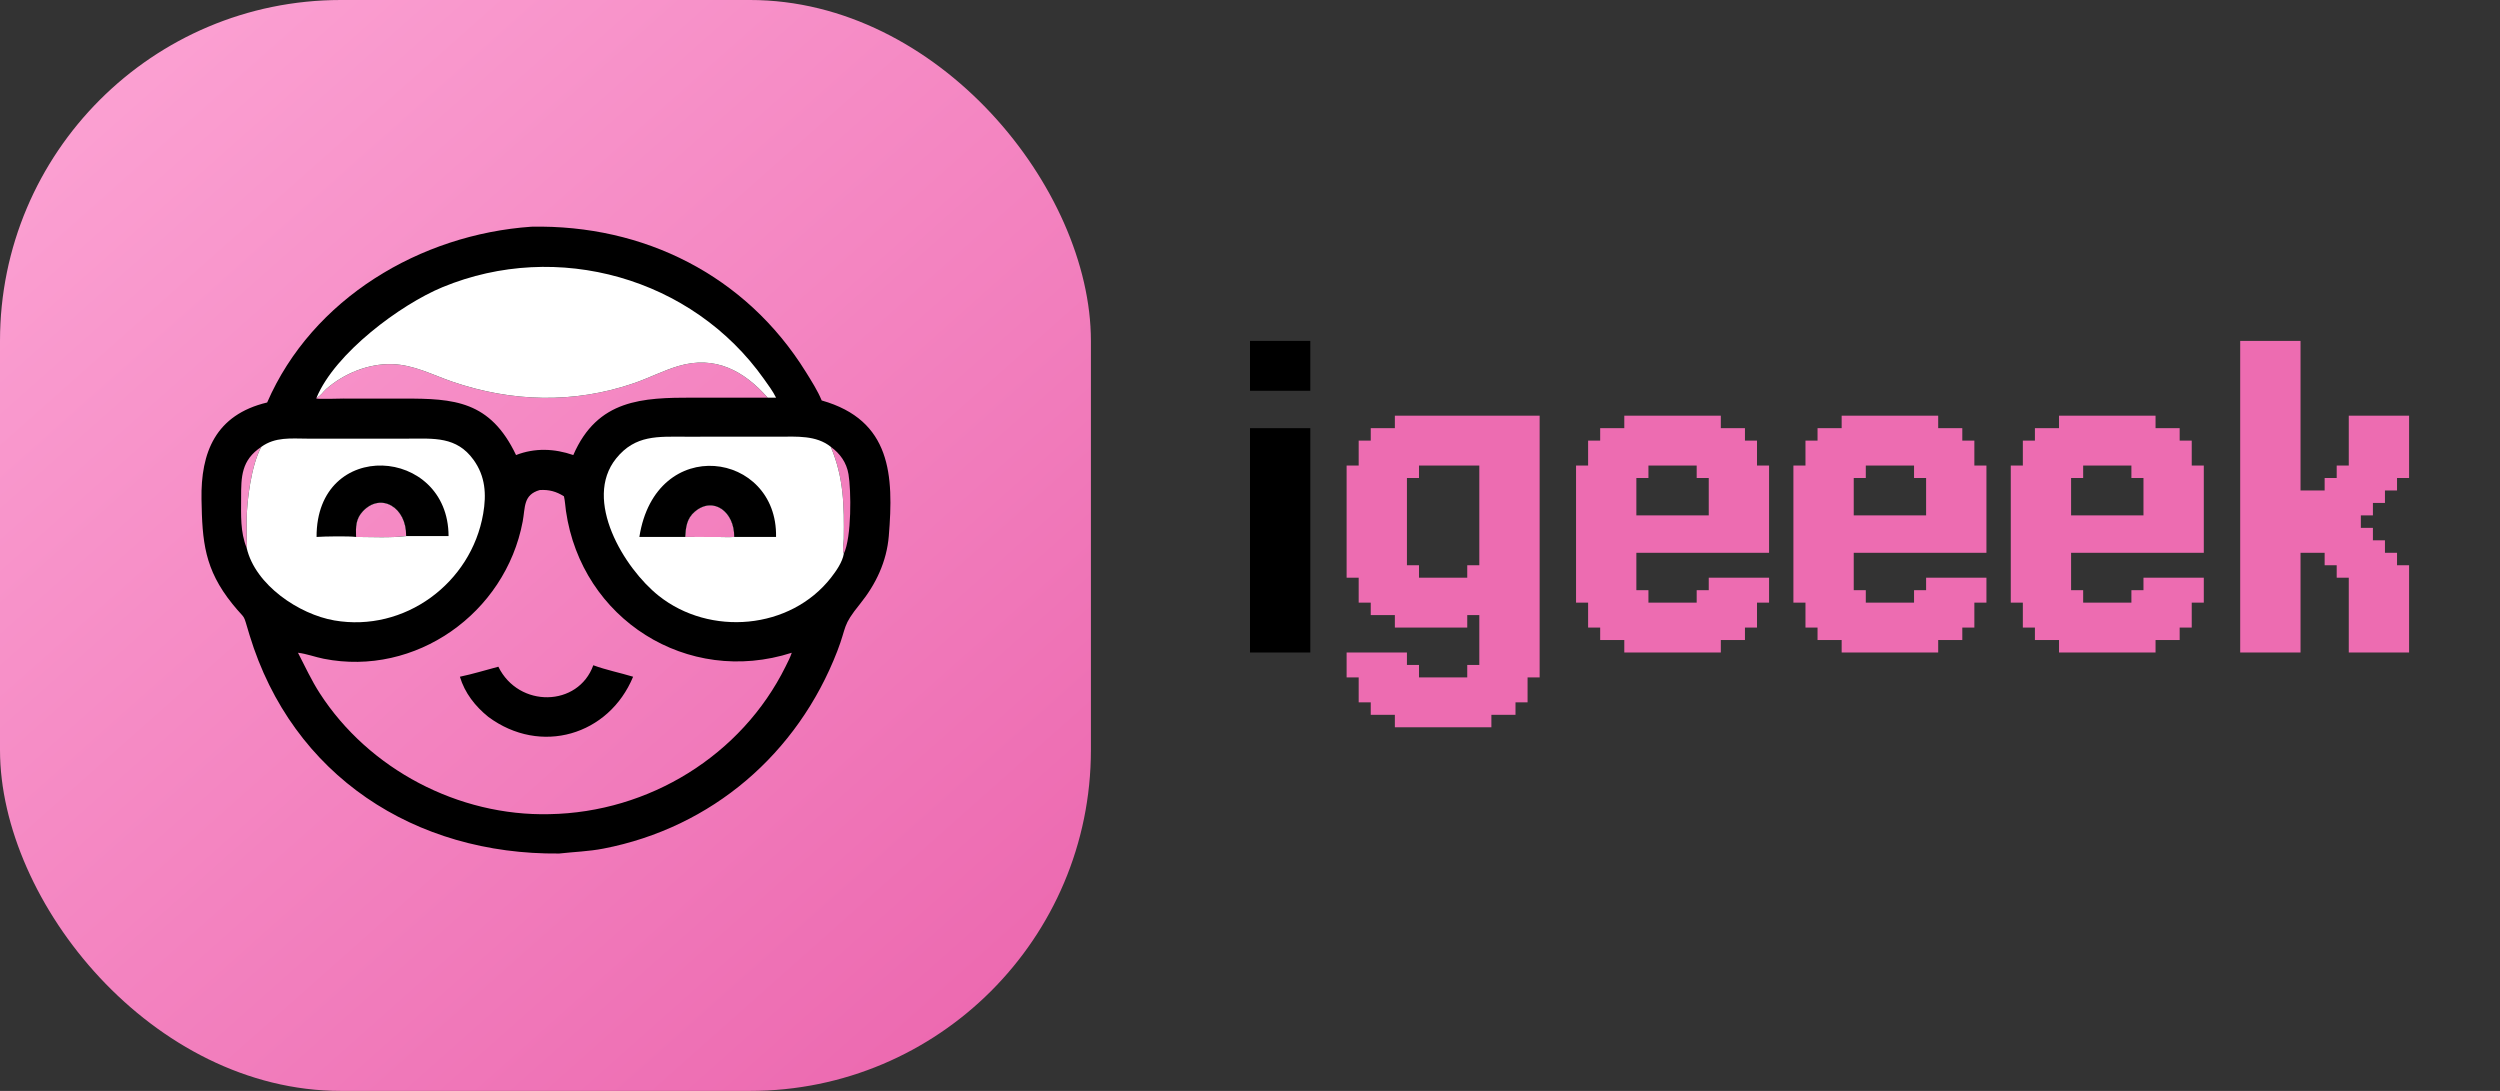 <svg width="110" height="48" viewBox="0 0 110 48" fill="none" xmlns="http://www.w3.org/2000/svg">
<rect x="0" y="0" width="110" height="48" fill="#333333" stroke="none"/>
<path d="M55.531 15V15.548H55V15H55.531ZM55.531 15.548V16.097H55V15.548H55.531ZM55.531 16.097V16.645H55V16.097H55.531ZM57.123 15V15.548H56.592V15H57.123ZM57.123 15.548V16.097H56.592V15.548H57.123ZM57.123 16.097V16.645H56.592V16.097H57.123ZM57.654 16.097V16.645H57.123V16.097H57.654ZM57.654 15.548V16.097H57.123V15.548H57.654ZM57.654 15V15.548H57.123V15H57.654ZM56.592 15V15.548H56.062V15H56.592ZM56.062 15V15.548H55.531V15H56.062ZM56.062 15.548V16.097H55.531V15.548H56.062ZM56.592 15.548V16.097H56.062V15.548H56.592ZM56.592 16.097V16.645H56.062V16.097H56.592ZM56.062 16.097V16.645H55.531V16.097H56.062ZM55.531 16.645V17.194H55V16.645H55.531ZM56.062 16.645V17.194H55.531V16.645H56.062ZM56.592 16.645V17.194H56.062V16.645H56.592ZM57.123 16.645V17.194H56.592V16.645H57.123ZM57.654 16.645V17.194H57.123V16.645H57.654ZM55.531 28.161V28.71H55V28.161H55.531ZM55.531 27.613V28.161H55V27.613H55.531ZM55.531 27.064V27.613H55V27.064H55.531ZM55.531 26.516V27.064H55V26.516H55.531ZM55.531 25.968V26.516H55V25.968H55.531ZM55.531 25.419V25.968H55V25.419H55.531ZM55.531 24.871V25.419H55V24.871H55.531ZM55.531 24.323V24.871H55V24.323H55.531ZM55.531 23.774V24.323H55V23.774H55.531ZM55.531 23.226V23.774H55V23.226H55.531ZM55.531 22.677V23.226H55V22.677H55.531ZM55.531 22.129V22.677H55V22.129H55.531ZM55.531 21.581V22.129H55V21.581H55.531ZM55.531 21.032V21.581H55V21.032H55.531ZM55.531 20.484V21.032H55V20.484H55.531ZM56.062 20.484V21.032H55.531V20.484H56.062ZM56.062 21.032V21.581H55.531V21.032H56.062ZM56.062 21.581V22.129H55.531V21.581H56.062ZM56.062 22.129V22.677H55.531V22.129H56.062ZM56.062 22.677V23.226H55.531V22.677H56.062ZM56.062 23.226V23.774H55.531V23.226H56.062ZM56.062 23.774V24.323H55.531V23.774H56.062ZM56.592 24.323V24.871H56.062V24.323H56.592ZM56.592 24.871V25.419H56.062V24.871H56.592ZM56.592 25.419V25.968H56.062V25.419H56.592ZM56.592 25.968V26.516H56.062V25.968H56.592ZM56.592 26.516V27.064H56.062V26.516H56.592ZM56.592 27.064V27.613H56.062V27.064H56.592ZM56.592 27.613V28.161H56.062V27.613H56.592ZM56.592 28.161V28.71H56.062V28.161H56.592ZM57.123 28.161V28.71H56.592V28.161H57.123ZM57.654 28.161V28.71H57.123V28.161H57.654ZM57.654 27.613V28.161H57.123V27.613H57.654ZM57.654 27.064V27.613H57.123V27.064H57.654ZM57.654 26.516V27.064H57.123V26.516H57.654ZM57.654 25.968V26.516H57.123V25.968H57.654ZM57.654 25.419V25.968H57.123V25.419H57.654ZM57.654 24.871V25.419H57.123V24.871H57.654ZM57.654 24.323V24.871H57.123V24.323H57.654ZM57.123 24.323V24.871H56.592V24.323H57.123ZM57.123 23.774V24.323H56.592V23.774H57.123ZM57.123 24.871V25.419H56.592V24.871H57.123ZM57.123 25.419V25.968H56.592V25.419H57.123ZM57.123 25.968V26.516H56.592V25.968H57.123ZM57.123 26.516V27.064H56.592V26.516H57.123ZM57.123 27.064V27.613H56.592V27.064H57.123ZM57.123 27.613V28.161H56.592V27.613H57.123ZM56.062 28.161V28.71H55.531V28.161H56.062ZM56.062 27.613V28.161H55.531V27.613H56.062ZM56.062 27.064V27.613H55.531V27.064H56.062ZM56.062 26.516V27.064H55.531V26.516H56.062ZM56.062 25.968V26.516H55.531V25.968H56.062ZM56.062 25.419V25.968H55.531V25.419H56.062ZM56.062 24.871V25.419H55.531V24.871H56.062ZM56.062 24.323V24.871H55.531V24.323H56.062ZM55.531 19.387V19.936H55V19.387H55.531ZM55.531 19.936V20.484H55V19.936H55.531ZM57.123 19.387V19.936H56.592V19.387H57.123ZM57.123 19.936V20.484H56.592V19.936H57.123ZM57.123 20.484V21.032H56.592V20.484H57.123ZM57.123 21.032V21.581H56.592V21.032H57.123ZM57.123 21.581V22.129H56.592V21.581H57.123ZM57.123 22.129V22.677H56.592V22.129H57.123ZM57.654 22.677V23.226H57.123V22.677H57.654ZM57.654 23.226V23.774H57.123V23.226H57.654ZM57.654 23.774V24.323H57.123V23.774H57.654ZM57.654 22.129V22.677H57.123V22.129H57.654ZM57.654 21.581V22.129H57.123V21.581H57.654ZM57.654 21.032V21.581H57.123V21.032H57.654ZM57.654 20.484V21.032H57.123V20.484H57.654ZM57.654 19.936V20.484H57.123V19.936H57.654ZM57.654 19.387V19.936H57.123V19.387H57.654ZM56.062 19.387V19.936H55.531V19.387H56.062ZM56.062 19.936V20.484H55.531V19.936H56.062ZM56.592 19.387V19.936H56.062V19.387H56.592ZM56.592 19.936V20.484H56.062V19.936H56.592ZM56.592 20.484V21.032H56.062V20.484H56.592ZM56.592 21.032V21.581H56.062V21.032H56.592ZM56.592 21.581V22.129H56.062V21.581H56.592ZM56.592 22.129V22.677H56.062V22.129H56.592ZM56.592 22.677V23.226H56.062V22.677H56.592ZM56.592 23.226V23.774H56.062V23.226H56.592ZM56.592 23.774V24.323H56.062V23.774H56.592ZM57.123 23.226V23.774H56.592V23.226H57.123ZM57.123 22.677V23.226H56.592V22.677H57.123ZM57.123 18.839V19.387H56.592V18.839H57.123ZM57.654 18.839V19.387H57.123V18.839H57.654ZM56.592 18.839V19.387H56.062V18.839H56.592ZM56.062 18.839V19.387H55.531V18.839H56.062ZM55.531 18.839V19.387H55V18.839H55.531Z" fill="black"/>
<path d="M67.744 18.29V18.839H67.213V18.29H67.744ZM67.213 18.29V18.839H66.682V18.29H67.213ZM66.682 18.29V18.839H66.152V18.29H66.682ZM66.152 18.29V18.839H65.621V18.29H66.152ZM65.621 18.29V18.839H65.09V18.29H65.621ZM65.621 18.839V19.387H65.09V18.839H65.621ZM65.621 19.387V19.936H65.09V19.387H65.621ZM65.621 19.936V20.484H65.09V19.936H65.621ZM65.621 20.484V21.032H65.09V20.484H65.621ZM65.621 21.032V21.581H65.09V21.032H65.621ZM65.621 21.581V22.129H65.09V21.581H65.621ZM65.621 22.129V22.677H65.09V22.129H65.621ZM65.621 22.677V23.226H65.09V22.677H65.621ZM65.621 23.226V23.774H65.09V23.226H65.621ZM65.621 23.774V24.323H65.09V23.774H65.621ZM65.621 24.323V24.871H65.09V24.323H65.621ZM65.621 24.871V25.419H65.09V24.871H65.621ZM65.621 25.419V25.968H65.09V25.419H65.621ZM65.621 25.968V26.516H65.09V25.968H65.621ZM66.152 26.516V27.064H65.621V26.516H66.152ZM66.682 26.516V27.064H66.152V26.516H66.682ZM67.213 26.516V27.064H66.682V26.516H67.213ZM67.744 26.516V27.064H67.213V26.516H67.744ZM67.744 25.968V26.516H67.213V25.968H67.744ZM67.744 25.419V25.968H67.213V25.419H67.744ZM67.744 24.871V25.419H67.213V24.871H67.744ZM67.744 24.323V24.871H67.213V24.323H67.744ZM67.744 23.774V24.323H67.213V23.774H67.744ZM67.744 23.226V23.774H67.213V23.226H67.744ZM67.744 22.677V23.226H67.213V22.677H67.744ZM67.744 22.129V22.677H67.213V22.129H67.744ZM67.744 21.581V22.129H67.213V21.581H67.744ZM67.744 21.032V21.581H67.213V21.032H67.744ZM67.744 20.484V21.032H67.213V20.484H67.744ZM67.744 19.936V20.484H67.213V19.936H67.744ZM67.213 19.387V19.936H66.682V19.387H67.213ZM67.213 18.839V19.387H66.682V18.839H67.213ZM67.744 18.839V19.387H67.213V18.839H67.744ZM67.744 19.387V19.936H67.213V19.387H67.744ZM66.682 19.387V19.936H66.152V19.387H66.682ZM66.152 19.387V19.936H65.621V19.387H66.152ZM66.152 18.839V19.387H65.621V18.839H66.152ZM66.682 18.839V19.387H66.152V18.839H66.682ZM66.682 19.936V20.484H66.152V19.936H66.682ZM66.682 20.484V21.032H66.152V20.484H66.682ZM66.682 21.032V21.581H66.152V21.032H66.682ZM66.682 21.581V22.129H66.152V21.581H66.682ZM66.682 22.129V22.677H66.152V22.129H66.682ZM66.682 22.677V23.226H66.152V22.677H66.682ZM66.682 23.226V23.774H66.152V23.226H66.682ZM66.682 23.774V24.323H66.152V23.774H66.682ZM66.682 24.323V24.871H66.152V24.323H66.682ZM66.152 24.871V25.419H65.621V24.871H66.152ZM66.152 25.419V25.968H65.621V25.419H66.152ZM66.152 25.968V26.516H65.621V25.968H66.152ZM66.682 25.968V26.516H66.152V25.968H66.682ZM66.682 25.419V25.968H66.152V25.419H66.682ZM66.682 24.871V25.419H66.152V24.871H66.682ZM66.152 20.484V21.032H65.621V20.484H66.152ZM66.152 19.936V20.484H65.621V19.936H66.152ZM66.152 21.032V21.581H65.621V21.032H66.152ZM66.152 21.581V22.129H65.621V21.581H66.152ZM66.152 22.129V22.677H65.621V22.129H66.152ZM66.152 22.677V23.226H65.621V22.677H66.152ZM66.152 23.226V23.774H65.621V23.226H66.152ZM66.152 23.774V24.323H65.621V23.774H66.152ZM66.152 24.323V24.871H65.621V24.323H66.152ZM67.213 25.968V26.516H66.682V25.968H67.213ZM67.213 25.419V25.968H66.682V25.419H67.213ZM67.213 24.871V25.419H66.682V24.871H67.213ZM67.213 24.323V24.871H66.682V24.323H67.213ZM67.213 23.774V24.323H66.682V23.774H67.213ZM67.213 23.226V23.774H66.682V23.226H67.213ZM67.213 22.677V23.226H66.682V22.677H67.213ZM67.213 22.129V22.677H66.682V22.129H67.213ZM67.213 21.581V22.129H66.682V21.581H67.213ZM67.213 21.032V21.581H66.682V21.032H67.213ZM67.213 20.484V21.032H66.682V20.484H67.213ZM67.213 19.936V20.484H66.682V19.936H67.213ZM65.621 26.516V27.064H65.09V26.516H65.621ZM65.621 27.064V27.613H65.09V27.064H65.621ZM65.621 27.613V28.161H65.09V27.613H65.621ZM65.621 28.161V28.71H65.09V28.161H65.621ZM65.621 28.71V29.258H65.09V28.71H65.621ZM66.152 28.71V29.258H65.621V28.71H66.152ZM66.682 28.71V29.258H66.152V28.71H66.682ZM67.213 28.71V29.258H66.682V28.71H67.213ZM67.744 28.71V29.258H67.213V28.71H67.744ZM67.744 29.258V29.806H67.213V29.258H67.744ZM67.213 29.258V29.806H66.682V29.258H67.213ZM66.682 29.258V29.806H66.152V29.258H66.682ZM66.152 29.258V29.806H65.621V29.258H66.152ZM65.621 29.258V29.806H65.09V29.258H65.621ZM65.09 29.258V29.806H64.559V29.258H65.09ZM65.621 29.806V30.355H65.09V29.806H65.621ZM66.152 29.806V30.355H65.621V29.806H66.152ZM66.682 29.806V30.355H66.152V29.806H66.682ZM67.213 29.806V30.355H66.682V29.806H67.213ZM67.213 30.355V30.903H66.682V30.355H67.213ZM66.682 30.355V30.903H66.152V30.355H66.682ZM66.682 30.903V31.452H66.152V30.903H66.682ZM66.152 30.903V31.452H65.621V30.903H66.152ZM65.621 30.903V31.452H65.09V30.903H65.621ZM65.621 31.452V32H65.09V31.452H65.621ZM65.09 31.452V32H64.559V31.452H65.09ZM64.559 31.452V32H64.028V31.452H64.559ZM64.028 31.452V32H63.498V31.452H64.028ZM63.498 31.452V32H62.967V31.452H63.498ZM62.967 31.452V32H62.436V31.452H62.967ZM62.436 31.452V32H61.905V31.452H62.436ZM61.905 31.452V32H61.374V31.452H61.905ZM61.905 30.903V31.452H61.374V30.903H61.905ZM61.374 30.903V31.452H60.843V30.903H61.374ZM60.843 30.903V31.452H60.313V30.903H60.843ZM60.843 30.355V30.903H60.313V30.355H60.843ZM60.313 30.355V30.903H59.782V30.355H60.313ZM60.313 29.806V30.355H59.782V29.806H60.313ZM60.313 29.258V29.806H59.782V29.258H60.313ZM59.782 29.258V29.806H59.251V29.258H59.782ZM59.782 28.71V29.258H59.251V28.71H59.782ZM60.313 28.71V29.258H59.782V28.71H60.313ZM60.843 28.71V29.258H60.313V28.71H60.843ZM61.374 28.71V29.258H60.843V28.71H61.374ZM61.905 28.71V29.258H61.374V28.71H61.905ZM61.905 29.258V29.806H61.374V29.258H61.905ZM62.436 29.258V29.806H61.905V29.258H62.436ZM62.436 29.806V30.355H61.905V29.806H62.436ZM62.967 29.806V30.355H62.436V29.806H62.967ZM63.498 29.806V30.355H62.967V29.806H63.498ZM64.028 29.806V30.355H63.498V29.806H64.028ZM64.559 29.806V30.355H64.028V29.806H64.559ZM65.09 29.806V30.355H64.559V29.806H65.09ZM66.152 30.355V30.903H65.621V30.355H66.152ZM65.621 30.355V30.903H65.09V30.355H65.621ZM65.09 30.355V30.903H64.559V30.355H65.09ZM64.559 30.355V30.903H64.028V30.355H64.559ZM64.028 30.355V30.903H63.498V30.355H64.028ZM63.498 30.355V30.903H62.967V30.355H63.498ZM63.498 30.903V31.452H62.967V30.903H63.498ZM62.967 30.903V31.452H62.436V30.903H62.967ZM62.436 30.903V31.452H61.905V30.903H62.436ZM61.905 30.355V30.903H61.374V30.355H61.905ZM62.436 30.355V30.903H61.905V30.355H62.436ZM62.967 30.355V30.903H62.436V30.355H62.967ZM65.09 30.903V31.452H64.559V30.903H65.09ZM64.559 30.903V31.452H64.028V30.903H64.559ZM64.028 30.903V31.452H63.498V30.903H64.028ZM61.374 30.355V30.903H60.843V30.355H61.374ZM61.374 29.806V30.355H60.843V29.806H61.374ZM61.905 29.806V30.355H61.374V29.806H61.905ZM60.843 29.806V30.355H60.313V29.806H60.843ZM60.843 29.258V29.806H60.313V29.258H60.843ZM61.374 29.258V29.806H60.843V29.258H61.374ZM66.152 27.064V27.613H65.621V27.064H66.152ZM66.682 27.064V27.613H66.152V27.064H66.682ZM67.213 27.064V27.613H66.682V27.064H67.213ZM67.744 27.064V27.613H67.213V27.064H67.744ZM67.744 27.613V28.161H67.213V27.613H67.744ZM67.744 28.161V28.71H67.213V28.161H67.744ZM67.213 28.161V28.71H66.682V28.161H67.213ZM66.682 28.161V28.71H66.152V28.161H66.682ZM66.152 28.161V28.71H65.621V28.161H66.152ZM66.152 27.613V28.161H65.621V27.613H66.152ZM66.682 27.613V28.161H66.152V27.613H66.682ZM67.213 27.613V28.161H66.682V27.613H67.213ZM62.967 25.419V25.968H62.436V25.419H62.967ZM63.498 25.419V25.968H62.967V25.419H63.498ZM64.028 25.419V25.968H63.498V25.419H64.028ZM64.559 25.419V25.968H64.028V25.419H64.559ZM65.09 25.419V25.968H64.559V25.419H65.09ZM65.09 25.968V26.516H64.559V25.968H65.09ZM64.559 27.064V27.613H64.028V27.064H64.559ZM64.028 27.064V27.613H63.498V27.064H64.028ZM63.498 27.064V27.613H62.967V27.064H63.498ZM62.967 27.064V27.613H62.436V27.064H62.967ZM62.436 27.064V27.613H61.905V27.064H62.436ZM62.436 26.516V27.064H61.905V26.516H62.436ZM62.436 25.968V26.516H61.905V25.968H62.436ZM62.967 25.968V26.516H62.436V25.968H62.967ZM63.498 25.968V26.516H62.967V25.968H63.498ZM63.498 26.516V27.064H62.967V26.516H63.498ZM62.967 26.516V27.064H62.436V26.516H62.967ZM64.028 25.968V26.516H63.498V25.968H64.028ZM64.559 25.968V26.516H64.028V25.968H64.559ZM64.559 26.516V27.064H64.028V26.516H64.559ZM64.028 26.516V27.064H63.498V26.516H64.028ZM65.09 26.516V27.064H64.559V26.516H65.09ZM61.905 27.064V27.613H61.374V27.064H61.905ZM61.905 26.516V27.064H61.374V26.516H61.905ZM61.374 26.516V27.064H60.843V26.516H61.374ZM60.843 26.516V27.064H60.313V26.516H60.843ZM60.843 25.968V26.516H60.313V25.968H60.843ZM60.313 25.968V26.516H59.782V25.968H60.313ZM60.313 25.419V25.968H59.782V25.419H60.313ZM60.313 24.871V25.419H59.782V24.871H60.313ZM60.843 24.871V25.419H60.313V24.871H60.843ZM59.782 24.871V25.419H59.251V24.871H59.782ZM59.782 24.323V24.871H59.251V24.323H59.782ZM60.313 24.323V24.871H59.782V24.323H60.313ZM61.905 25.419V25.968H61.374V25.419H61.905ZM62.436 25.419V25.968H61.905V25.419H62.436ZM62.436 24.871V25.419H61.905V24.871H62.436ZM61.905 24.871V25.419H61.374V24.871H61.905ZM61.374 24.871V25.419H60.843V24.871H61.374ZM61.374 25.419V25.968H60.843V25.419H61.374ZM61.374 25.968V26.516H60.843V25.968H61.374ZM61.905 25.968V26.516H61.374V25.968H61.905ZM60.843 25.419V25.968H60.313V25.419H60.843ZM61.374 24.323V24.871H60.843V24.323H61.374ZM61.905 24.323V24.871H61.374V24.323H61.905ZM61.905 23.774V24.323H61.374V23.774H61.905ZM61.905 23.226V23.774H61.374V23.226H61.905ZM61.905 22.677V23.226H61.374V22.677H61.905ZM61.905 22.129V22.677H61.374V22.129H61.905ZM61.905 21.581V22.129H61.374V21.581H61.905ZM61.905 21.032V21.581H61.374V21.032H61.905ZM61.374 21.032V21.581H60.843V21.032H61.374ZM60.843 21.032V21.581H60.313V21.032H60.843ZM60.313 21.032V21.581H59.782V21.032H60.313ZM60.313 20.484V21.032H59.782V20.484H60.313ZM59.782 20.484V21.032H59.251V20.484H59.782ZM59.782 21.032V21.581H59.251V21.032H59.782ZM59.782 21.581V22.129H59.251V21.581H59.782ZM59.782 22.129V22.677H59.251V22.129H59.782ZM59.782 22.677V23.226H59.251V22.677H59.782ZM59.782 23.226V23.774H59.251V23.226H59.782ZM59.782 23.774V24.323H59.251V23.774H59.782ZM60.843 24.323V24.871H60.313V24.323H60.843ZM61.374 23.774V24.323H60.843V23.774H61.374ZM61.374 23.226V23.774H60.843V23.226H61.374ZM61.374 22.677V23.226H60.843V22.677H61.374ZM61.374 22.129V22.677H60.843V22.129H61.374ZM61.374 21.581V22.129H60.843V21.581H61.374ZM60.843 21.581V22.129H60.313V21.581H60.843ZM60.313 21.581V22.129H59.782V21.581H60.313ZM60.313 22.129V22.677H59.782V22.129H60.313ZM60.313 23.774V24.323H59.782V23.774H60.313ZM60.313 23.226V23.774H59.782V23.226H60.313ZM60.843 23.226V23.774H60.313V23.226H60.843ZM60.843 22.677V23.226H60.313V22.677H60.843ZM60.843 22.129V22.677H60.313V22.129H60.843ZM60.313 22.677V23.226H59.782V22.677H60.313ZM60.843 23.774V24.323H60.313V23.774H60.843ZM64.559 18.29V18.839H64.028V18.29H64.559ZM64.028 18.29V18.839H63.498V18.29H64.028ZM63.498 18.29V18.839H62.967V18.29H63.498ZM62.967 18.29V18.839H62.436V18.29H62.967ZM62.436 18.29V18.839H61.905V18.29H62.436ZM61.905 18.29V18.839H61.374V18.29H61.905ZM61.905 18.839V19.387H61.374V18.839H61.905ZM61.374 18.839V19.387H60.843V18.839H61.374ZM60.843 18.839V19.387H60.313V18.839H60.843ZM60.843 19.387V19.936H60.313V19.387H60.843ZM60.313 19.387V19.936H59.782V19.387H60.313ZM60.843 19.936V20.484H60.313V19.936H60.843ZM60.843 20.484V21.032H60.313V20.484H60.843ZM60.313 19.936V20.484H59.782V19.936H60.313ZM61.374 19.936V20.484H60.843V19.936H61.374ZM61.905 19.936V20.484H61.374V19.936H61.905ZM61.905 20.484V21.032H61.374V20.484H61.905ZM62.436 20.484V21.032H61.905V20.484H62.436ZM61.374 20.484V21.032H60.843V20.484H61.374ZM61.905 19.387V19.936H61.374V19.387H61.905ZM61.374 19.387V19.936H60.843V19.387H61.374ZM62.436 19.387V19.936H61.905V19.387H62.436ZM62.436 19.936V20.484H61.905V19.936H62.436ZM62.967 19.936V20.484H62.436V19.936H62.967ZM62.967 19.387V19.936H62.436V19.387H62.967ZM63.498 19.387V19.936H62.967V19.387H63.498ZM64.028 19.387V19.936H63.498V19.387H64.028ZM64.559 19.387V19.936H64.028V19.387H64.559ZM65.09 19.387V19.936H64.559V19.387H65.09ZM65.09 19.936V20.484H64.559V19.936H65.09ZM64.559 19.936V20.484H64.028V19.936H64.559ZM64.028 19.936V20.484H63.498V19.936H64.028ZM63.498 19.936V20.484H62.967V19.936H63.498ZM62.436 18.839V19.387H61.905V18.839H62.436ZM62.967 18.839V19.387H62.436V18.839H62.967ZM63.498 18.839V19.387H62.967V18.839H63.498ZM64.028 18.839V19.387H63.498V18.839H64.028ZM64.559 18.839V19.387H64.028V18.839H64.559ZM65.09 18.839V19.387H64.559V18.839H65.09ZM65.09 18.29V18.839H64.559V18.29H65.09ZM65.09 24.871V25.419H64.559V24.871H65.09Z" fill="#ED6CB1"/>
<path d="M75.716 21.581V22.129H75.185V21.581H75.716ZM76.247 21.581V22.129H75.716V21.581H76.247ZM76.778 21.581V22.129H76.247V21.581H76.778ZM77.308 21.581V22.129H76.778V21.581H77.308ZM77.839 21.581V22.129H77.308V21.581H77.839ZM77.839 21.032V21.581H77.308V21.032H77.839ZM77.839 20.484V21.032H77.308V20.484H77.839ZM77.308 20.484V21.032H76.778V20.484H77.308ZM76.778 20.484V21.032H76.247V20.484H76.778ZM76.247 20.484V21.032H75.716V20.484H76.247ZM76.247 21.032V21.581H75.716V21.032H76.247ZM75.716 21.032V21.581H75.185V21.032H75.716ZM76.778 21.032V21.581H76.247V21.032H76.778ZM77.308 21.032V21.581H76.778V21.032H77.308ZM75.716 20.484V21.032H75.185V20.484H75.716ZM75.185 20.484V21.032H74.654V20.484H75.185ZM75.185 19.936V20.484H74.654V19.936H75.185ZM75.716 19.936V20.484H75.185V19.936H75.716ZM76.247 19.936V20.484H75.716V19.936H76.247ZM76.778 19.936V20.484H76.247V19.936H76.778ZM77.308 19.936V20.484H76.778V19.936H77.308ZM77.308 19.387V19.936H76.778V19.387H77.308ZM76.778 19.387V19.936H76.247V19.387H76.778ZM76.247 19.387V19.936H75.716V19.387H76.247ZM75.716 19.387V19.936H75.185V19.387H75.716ZM75.185 19.387V19.936H74.654V19.387H75.185ZM76.247 18.839V19.387H75.716V18.839H76.247ZM76.778 18.839V19.387H76.247V18.839H76.778ZM75.716 18.839V19.387H75.185V18.839H75.716ZM75.716 18.29V18.839H75.185V18.29H75.716ZM75.185 18.29V18.839H74.654V18.29H75.185ZM75.185 18.839V19.387H74.654V18.839H75.185ZM74.654 18.839V19.387H74.124V18.839H74.654ZM74.654 18.29V18.839H74.124V18.29H74.654ZM74.654 19.387V19.936H74.124V19.387H74.654ZM74.124 19.387V19.936H73.593V19.387H74.124ZM74.124 19.936V20.484H73.593V19.936H74.124ZM74.654 19.936V20.484H74.124V19.936H74.654ZM73.593 19.936V20.484H73.062V19.936H73.593ZM73.593 19.387V19.936H73.062V19.387H73.593ZM73.593 18.839V19.387H73.062V18.839H73.593ZM73.593 18.29V18.839H73.062V18.29H73.593ZM74.124 18.29V18.839H73.593V18.29H74.124ZM74.124 18.839V19.387H73.593V18.839H74.124ZM73.062 18.29V18.839H72.531V18.29H73.062ZM72.531 18.29V18.839H72V18.29H72.531ZM72 18.29V18.839H71.469V18.29H72ZM72 18.839V19.387H71.469V18.839H72ZM72 19.387V19.936H71.469V19.387H72ZM72 19.936V20.484H71.469V19.936H72ZM72.531 19.936V20.484H72V19.936H72.531ZM73.062 19.936V20.484H72.531V19.936H73.062ZM73.062 19.387V19.936H72.531V19.387H73.062ZM73.062 18.839V19.387H72.531V18.839H73.062ZM72.531 18.839V19.387H72V18.839H72.531ZM72.531 19.387V19.936H72V19.387H72.531ZM71.469 19.387V19.936H70.939V19.387H71.469ZM71.469 18.839V19.387H70.939V18.839H71.469ZM70.939 18.839V19.387H70.408V18.839H70.939ZM70.939 19.387V19.936H70.408V19.387H70.939ZM70.408 19.387V19.936H69.877V19.387H70.408ZM70.408 19.936V20.484H69.877V19.936H70.408ZM70.408 20.484V21.032H69.877V20.484H70.408ZM70.939 20.484V21.032H70.408V20.484H70.939ZM70.939 19.936V20.484H70.408V19.936H70.939ZM71.469 19.936V20.484H70.939V19.936H71.469ZM71.469 20.484V21.032H70.939V20.484H71.469ZM72 20.484V21.032H71.469V20.484H72ZM72.531 20.484V21.032H72V20.484H72.531ZM69.877 20.484V21.032H69.346V20.484H69.877ZM69.877 21.032V21.581H69.346V21.032H69.877ZM69.877 21.581V22.129H69.346V21.581H69.877ZM69.877 22.129V22.677H69.346V22.129H69.877ZM69.877 22.677V23.226H69.346V22.677H69.877ZM69.877 23.226V23.774H69.346V23.226H69.877ZM69.877 23.774V24.323H69.346V23.774H69.877ZM69.877 24.323V24.871H69.346V24.323H69.877ZM69.877 24.871V25.419H69.346V24.871H69.877ZM69.877 25.419V25.968H69.346V25.419H69.877ZM70.408 25.419V25.968H69.877V25.419H70.408ZM70.408 25.968V26.516H69.877V25.968H70.408ZM69.877 25.968V26.516H69.346V25.968H69.877ZM70.939 25.968V26.516H70.408V25.968H70.939ZM71.469 25.968V26.516H70.939V25.968H71.469ZM72 25.968V26.516H71.469V25.968H72ZM72.531 25.968V26.516H72V25.968H72.531ZM72 25.419V25.968H71.469V25.419H72ZM72 24.871V25.419H71.469V24.871H72ZM72 24.323V24.871H71.469V24.323H72ZM72 23.774V24.323H71.469V23.774H72ZM72 23.226V23.774H71.469V23.226H72ZM72 22.677V23.226H71.469V22.677H72ZM72 22.129V22.677H71.469V22.129H72ZM72 21.581V22.129H71.469V21.581H72ZM72 21.032V21.581H71.469V21.032H72ZM71.469 21.032V21.581H70.939V21.032H71.469ZM70.939 21.032V21.581H70.408V21.032H70.939ZM70.408 21.032V21.581H69.877V21.032H70.408ZM70.408 21.581V22.129H69.877V21.581H70.408ZM70.408 22.129V22.677H69.877V22.129H70.408ZM70.408 22.677V23.226H69.877V22.677H70.408ZM70.408 23.226V23.774H69.877V23.226H70.408ZM70.408 23.774V24.323H69.877V23.774H70.408ZM70.408 24.323V24.871H69.877V24.323H70.408ZM70.408 24.871V25.419H69.877V24.871H70.408ZM70.939 25.419V25.968H70.408V25.419H70.939ZM71.469 25.419V25.968H70.939V25.419H71.469ZM71.469 24.871V25.419H70.939V24.871H71.469ZM71.469 24.323V24.871H70.939V24.323H71.469ZM71.469 23.774V24.323H70.939V23.774H71.469ZM71.469 23.226V23.774H70.939V23.226H71.469ZM70.939 23.226V23.774H70.408V23.226H70.939ZM70.939 22.677V23.226H70.408V22.677H70.939ZM70.939 22.129V22.677H70.408V22.129H70.939ZM70.939 21.581V22.129H70.408V21.581H70.939ZM71.469 21.581V22.129H70.939V21.581H71.469ZM71.469 22.129V22.677H70.939V22.129H71.469ZM71.469 22.677V23.226H70.939V22.677H71.469ZM70.939 24.323V24.871H70.408V24.323H70.939ZM70.939 24.871V25.419H70.408V24.871H70.939ZM70.939 23.774V24.323H70.408V23.774H70.939ZM75.716 25.419V25.968H75.185V25.419H75.716ZM76.247 25.419V25.968H75.716V25.419H76.247ZM76.778 25.419V25.968H76.247V25.419H76.778ZM77.308 25.419V25.968H76.778V25.419H77.308ZM77.839 25.419V25.968H77.308V25.419H77.839ZM77.839 25.968V26.516H77.308V25.968H77.839ZM77.308 25.968V26.516H76.778V25.968H77.308ZM76.778 25.968V26.516H76.247V25.968H76.778ZM76.247 25.968V26.516H75.716V25.968H76.247ZM75.716 25.968V26.516H75.185V25.968H75.716ZM75.185 25.968V26.516H74.654V25.968H75.185ZM75.185 26.516V27.064H74.654V26.516H75.185ZM75.716 26.516V27.064H75.185V26.516H75.716ZM76.247 26.516V27.064H75.716V26.516H76.247ZM76.778 26.516V27.064H76.247V26.516H76.778ZM76.778 27.064V27.613H76.247V27.064H76.778ZM77.308 27.064V27.613H76.778V27.064H77.308ZM77.308 26.516V27.064H76.778V26.516H77.308ZM76.778 27.613V28.161H76.247V27.613H76.778ZM76.247 27.613V28.161H75.716V27.613H76.247ZM76.247 27.064V27.613H75.716V27.064H76.247ZM75.716 27.064V27.613H75.185V27.064H75.716ZM75.716 27.613V28.161H75.185V27.613H75.716ZM75.716 28.161V28.71H75.185V28.161H75.716ZM75.185 28.161V28.71H74.654V28.161H75.185ZM74.654 28.161V28.71H74.124V28.161H74.654ZM74.124 28.161V28.71H73.593V28.161H74.124ZM73.593 28.161V28.71H73.062V28.161H73.593ZM73.062 28.161V28.71H72.531V28.161H73.062ZM72.531 28.161V28.71H72V28.161H72.531ZM72 28.161V28.71H71.469V28.161H72ZM72.531 27.613V28.161H72V27.613H72.531ZM73.062 27.613V28.161H72.531V27.613H73.062ZM73.593 27.613V28.161H73.062V27.613H73.593ZM74.124 27.613V28.161H73.593V27.613H74.124ZM74.654 27.613V28.161H74.124V27.613H74.654ZM75.185 27.613V28.161H74.654V27.613H75.185ZM75.185 27.064V27.613H74.654V27.064H75.185ZM74.654 27.064V27.613H74.124V27.064H74.654ZM74.124 27.064V27.613H73.593V27.064H74.124ZM73.593 27.064V27.613H73.062V27.064H73.593ZM73.062 27.064V27.613H72.531V27.064H73.062ZM72.531 27.064V27.613H72V27.064H72.531ZM72 27.613V28.161H71.469V27.613H72ZM71.469 27.613V28.161H70.939V27.613H71.469ZM70.939 27.613V28.161H70.408V27.613H70.939ZM70.939 27.064V27.613H70.408V27.064H70.939ZM70.408 27.064V27.613H69.877V27.064H70.408ZM70.408 26.516V27.064H69.877V26.516H70.408ZM70.939 26.516V27.064H70.408V26.516H70.939ZM71.469 26.516V27.064H70.939V26.516H71.469ZM72 26.516V27.064H71.469V26.516H72ZM72.531 26.516V27.064H72V26.516H72.531ZM73.062 26.516V27.064H72.531V26.516H73.062ZM73.593 26.516V27.064H73.062V26.516H73.593ZM74.124 26.516V27.064H73.593V26.516H74.124ZM74.654 26.516V27.064H74.124V26.516H74.654ZM72 27.064V27.613H71.469V27.064H72ZM71.469 27.064V27.613H70.939V27.064H71.469ZM77.839 22.129V22.677H77.308V22.129H77.839ZM77.308 22.129V22.677H76.778V22.129H77.308ZM76.778 22.129V22.677H76.247V22.129H76.778ZM76.247 22.129V22.677H75.716V22.129H76.247ZM75.716 22.129V22.677H75.185V22.129H75.716ZM77.839 22.677V23.226H77.308V22.677H77.839ZM76.778 22.677V23.226H76.247V22.677H76.778ZM76.247 22.677V23.226H75.716V22.677H76.247ZM75.185 22.677V23.226H74.654V22.677H75.185ZM74.654 22.677V23.226H74.124V22.677H74.654ZM74.124 22.677V23.226H73.593V22.677H74.124ZM73.593 22.677V23.226H73.062V22.677H73.593ZM73.062 22.677V23.226H72.531V22.677H73.062ZM72.531 22.677V23.226H72V22.677H72.531ZM75.716 22.677V23.226H75.185V22.677H75.716ZM77.308 22.677V23.226H76.778V22.677H77.308ZM77.839 23.226V23.774H77.308V23.226H77.839ZM77.308 23.226V23.774H76.778V23.226H77.308ZM76.778 23.226V23.774H76.247V23.226H76.778ZM76.247 23.226V23.774H75.716V23.226H76.247ZM75.716 23.226V23.774H75.185V23.226H75.716ZM75.185 23.226V23.774H74.654V23.226H75.185ZM74.654 23.226V23.774H74.124V23.226H74.654ZM74.124 23.226V23.774H73.593V23.226H74.124ZM73.593 23.226V23.774H73.062V23.226H73.593ZM73.062 23.226V23.774H72.531V23.226H73.062ZM72.531 23.226V23.774H72V23.226H72.531ZM72.531 23.774V24.323H72V23.774H72.531ZM73.062 23.774V24.323H72.531V23.774H73.062ZM73.593 23.774V24.323H73.062V23.774H73.593ZM74.654 23.774V24.323H74.124V23.774H74.654ZM75.185 23.774V24.323H74.654V23.774H75.185ZM75.716 23.774V24.323H75.185V23.774H75.716ZM76.247 23.774V24.323H75.716V23.774H76.247ZM76.778 23.774V24.323H76.247V23.774H76.778ZM77.308 23.774V24.323H76.778V23.774H77.308ZM77.839 23.774V24.323H77.308V23.774H77.839ZM74.124 23.774V24.323H73.593V23.774H74.124Z" fill="#ED6CB1"/>
<path d="M85.28 21.581V22.129H84.749V21.581H85.28ZM85.811 21.581V22.129H85.28V21.581H85.811ZM86.341 21.581V22.129H85.811V21.581H86.341ZM86.872 21.581V22.129H86.341V21.581H86.872ZM87.403 21.581V22.129H86.872V21.581H87.403ZM87.403 21.032V21.581H86.872V21.032H87.403ZM87.403 20.484V21.032H86.872V20.484H87.403ZM86.872 20.484V21.032H86.341V20.484H86.872ZM86.341 20.484V21.032H85.811V20.484H86.341ZM85.811 20.484V21.032H85.28V20.484H85.811ZM85.811 21.032V21.581H85.28V21.032H85.811ZM85.28 21.032V21.581H84.749V21.032H85.28ZM86.341 21.032V21.581H85.811V21.032H86.341ZM86.872 21.032V21.581H86.341V21.032H86.872ZM85.28 20.484V21.032H84.749V20.484H85.28ZM84.749 20.484V21.032H84.218V20.484H84.749ZM84.749 19.936V20.484H84.218V19.936H84.749ZM85.28 19.936V20.484H84.749V19.936H85.28ZM85.811 19.936V20.484H85.28V19.936H85.811ZM86.341 19.936V20.484H85.811V19.936H86.341ZM86.872 19.936V20.484H86.341V19.936H86.872ZM86.872 19.387V19.936H86.341V19.387H86.872ZM86.341 19.387V19.936H85.811V19.387H86.341ZM85.811 19.387V19.936H85.28V19.387H85.811ZM85.28 19.387V19.936H84.749V19.387H85.28ZM84.749 19.387V19.936H84.218V19.387H84.749ZM85.811 18.839V19.387H85.28V18.839H85.811ZM86.341 18.839V19.387H85.811V18.839H86.341ZM85.28 18.839V19.387H84.749V18.839H85.28ZM85.28 18.29V18.839H84.749V18.29H85.28ZM84.749 18.29V18.839H84.218V18.29H84.749ZM84.749 18.839V19.387H84.218V18.839H84.749ZM84.218 18.839V19.387H83.687V18.839H84.218ZM84.218 18.29V18.839H83.687V18.29H84.218ZM84.218 19.387V19.936H83.687V19.387H84.218ZM83.687 19.387V19.936H83.157V19.387H83.687ZM83.687 19.936V20.484H83.157V19.936H83.687ZM84.218 19.936V20.484H83.687V19.936H84.218ZM83.157 19.936V20.484H82.626V19.936H83.157ZM83.157 19.387V19.936H82.626V19.387H83.157ZM83.157 18.839V19.387H82.626V18.839H83.157ZM83.157 18.29V18.839H82.626V18.29H83.157ZM83.687 18.29V18.839H83.157V18.29H83.687ZM83.687 18.839V19.387H83.157V18.839H83.687ZM82.626 18.29V18.839H82.095V18.29H82.626ZM82.095 18.29V18.839H81.564V18.29H82.095ZM81.564 18.29V18.839H81.033V18.29H81.564ZM81.564 18.839V19.387H81.033V18.839H81.564ZM81.564 19.387V19.936H81.033V19.387H81.564ZM81.564 19.936V20.484H81.033V19.936H81.564ZM82.095 19.936V20.484H81.564V19.936H82.095ZM82.626 19.936V20.484H82.095V19.936H82.626ZM82.626 19.387V19.936H82.095V19.387H82.626ZM82.626 18.839V19.387H82.095V18.839H82.626ZM82.095 18.839V19.387H81.564V18.839H82.095ZM82.095 19.387V19.936H81.564V19.387H82.095ZM81.033 19.387V19.936H80.503V19.387H81.033ZM81.033 18.839V19.387H80.503V18.839H81.033ZM80.503 18.839V19.387H79.972V18.839H80.503ZM80.503 19.387V19.936H79.972V19.387H80.503ZM79.972 19.387V19.936H79.441V19.387H79.972ZM79.972 19.936V20.484H79.441V19.936H79.972ZM79.972 20.484V21.032H79.441V20.484H79.972ZM80.503 20.484V21.032H79.972V20.484H80.503ZM80.503 19.936V20.484H79.972V19.936H80.503ZM81.033 19.936V20.484H80.503V19.936H81.033ZM81.033 20.484V21.032H80.503V20.484H81.033ZM81.564 20.484V21.032H81.033V20.484H81.564ZM82.095 20.484V21.032H81.564V20.484H82.095ZM79.441 20.484V21.032H78.91V20.484H79.441ZM79.441 21.032V21.581H78.91V21.032H79.441ZM79.441 21.581V22.129H78.91V21.581H79.441ZM79.441 22.129V22.677H78.91V22.129H79.441ZM79.441 22.677V23.226H78.91V22.677H79.441ZM79.441 23.226V23.774H78.91V23.226H79.441ZM79.441 23.774V24.323H78.91V23.774H79.441ZM79.441 24.323V24.871H78.91V24.323H79.441ZM79.441 24.871V25.419H78.91V24.871H79.441ZM79.441 25.419V25.968H78.91V25.419H79.441ZM79.972 25.419V25.968H79.441V25.419H79.972ZM79.972 25.968V26.516H79.441V25.968H79.972ZM79.441 25.968V26.516H78.91V25.968H79.441ZM80.503 25.968V26.516H79.972V25.968H80.503ZM81.033 25.968V26.516H80.503V25.968H81.033ZM81.564 25.968V26.516H81.033V25.968H81.564ZM82.095 25.968V26.516H81.564V25.968H82.095ZM81.564 25.419V25.968H81.033V25.419H81.564ZM81.564 24.871V25.419H81.033V24.871H81.564ZM81.564 24.323V24.871H81.033V24.323H81.564ZM81.564 23.774V24.323H81.033V23.774H81.564ZM81.564 23.226V23.774H81.033V23.226H81.564ZM81.564 22.677V23.226H81.033V22.677H81.564ZM81.564 22.129V22.677H81.033V22.129H81.564ZM81.564 21.581V22.129H81.033V21.581H81.564ZM81.564 21.032V21.581H81.033V21.032H81.564ZM81.033 21.032V21.581H80.503V21.032H81.033ZM80.503 21.032V21.581H79.972V21.032H80.503ZM79.972 21.032V21.581H79.441V21.032H79.972ZM79.972 21.581V22.129H79.441V21.581H79.972ZM79.972 22.129V22.677H79.441V22.129H79.972ZM79.972 22.677V23.226H79.441V22.677H79.972ZM79.972 23.226V23.774H79.441V23.226H79.972ZM79.972 23.774V24.323H79.441V23.774H79.972ZM79.972 24.323V24.871H79.441V24.323H79.972ZM79.972 24.871V25.419H79.441V24.871H79.972ZM80.503 25.419V25.968H79.972V25.419H80.503ZM81.033 25.419V25.968H80.503V25.419H81.033ZM81.033 24.871V25.419H80.503V24.871H81.033ZM81.033 24.323V24.871H80.503V24.323H81.033ZM81.033 23.774V24.323H80.503V23.774H81.033ZM81.033 23.226V23.774H80.503V23.226H81.033ZM80.503 23.226V23.774H79.972V23.226H80.503ZM80.503 22.677V23.226H79.972V22.677H80.503ZM80.503 22.129V22.677H79.972V22.129H80.503ZM80.503 21.581V22.129H79.972V21.581H80.503ZM81.033 21.581V22.129H80.503V21.581H81.033ZM81.033 22.129V22.677H80.503V22.129H81.033ZM81.033 22.677V23.226H80.503V22.677H81.033ZM80.503 24.323V24.871H79.972V24.323H80.503ZM80.503 24.871V25.419H79.972V24.871H80.503ZM80.503 23.774V24.323H79.972V23.774H80.503ZM85.28 25.419V25.968H84.749V25.419H85.28ZM85.811 25.419V25.968H85.28V25.419H85.811ZM86.341 25.419V25.968H85.811V25.419H86.341ZM86.872 25.419V25.968H86.341V25.419H86.872ZM87.403 25.419V25.968H86.872V25.419H87.403ZM87.403 25.968V26.516H86.872V25.968H87.403ZM86.872 25.968V26.516H86.341V25.968H86.872ZM86.341 25.968V26.516H85.811V25.968H86.341ZM85.811 25.968V26.516H85.28V25.968H85.811ZM85.28 25.968V26.516H84.749V25.968H85.28ZM84.749 25.968V26.516H84.218V25.968H84.749ZM84.749 26.516V27.064H84.218V26.516H84.749ZM85.28 26.516V27.064H84.749V26.516H85.28ZM85.811 26.516V27.064H85.28V26.516H85.811ZM86.341 26.516V27.064H85.811V26.516H86.341ZM86.341 27.064V27.613H85.811V27.064H86.341ZM86.872 27.064V27.613H86.341V27.064H86.872ZM86.872 26.516V27.064H86.341V26.516H86.872ZM86.341 27.613V28.161H85.811V27.613H86.341ZM85.811 27.613V28.161H85.28V27.613H85.811ZM85.811 27.064V27.613H85.28V27.064H85.811ZM85.28 27.064V27.613H84.749V27.064H85.28ZM85.28 27.613V28.161H84.749V27.613H85.28ZM85.28 28.161V28.71H84.749V28.161H85.28ZM84.749 28.161V28.71H84.218V28.161H84.749ZM84.218 28.161V28.71H83.687V28.161H84.218ZM83.687 28.161V28.71H83.157V28.161H83.687ZM83.157 28.161V28.71H82.626V28.161H83.157ZM82.626 28.161V28.71H82.095V28.161H82.626ZM82.095 28.161V28.71H81.564V28.161H82.095ZM81.564 28.161V28.71H81.033V28.161H81.564ZM82.095 27.613V28.161H81.564V27.613H82.095ZM82.626 27.613V28.161H82.095V27.613H82.626ZM83.157 27.613V28.161H82.626V27.613H83.157ZM83.687 27.613V28.161H83.157V27.613H83.687ZM84.218 27.613V28.161H83.687V27.613H84.218ZM84.749 27.613V28.161H84.218V27.613H84.749ZM84.749 27.064V27.613H84.218V27.064H84.749ZM84.218 27.064V27.613H83.687V27.064H84.218ZM83.687 27.064V27.613H83.157V27.064H83.687ZM83.157 27.064V27.613H82.626V27.064H83.157ZM82.626 27.064V27.613H82.095V27.064H82.626ZM82.095 27.064V27.613H81.564V27.064H82.095ZM81.564 27.613V28.161H81.033V27.613H81.564ZM81.033 27.613V28.161H80.503V27.613H81.033ZM80.503 27.613V28.161H79.972V27.613H80.503ZM80.503 27.064V27.613H79.972V27.064H80.503ZM79.972 27.064V27.613H79.441V27.064H79.972ZM79.972 26.516V27.064H79.441V26.516H79.972ZM80.503 26.516V27.064H79.972V26.516H80.503ZM81.033 26.516V27.064H80.503V26.516H81.033ZM81.564 26.516V27.064H81.033V26.516H81.564ZM82.095 26.516V27.064H81.564V26.516H82.095ZM82.626 26.516V27.064H82.095V26.516H82.626ZM83.157 26.516V27.064H82.626V26.516H83.157ZM83.687 26.516V27.064H83.157V26.516H83.687ZM84.218 26.516V27.064H83.687V26.516H84.218ZM81.564 27.064V27.613H81.033V27.064H81.564ZM81.033 27.064V27.613H80.503V27.064H81.033ZM87.403 22.129V22.677H86.872V22.129H87.403ZM86.872 22.129V22.677H86.341V22.129H86.872ZM86.341 22.129V22.677H85.811V22.129H86.341ZM85.811 22.129V22.677H85.28V22.129H85.811ZM85.28 22.129V22.677H84.749V22.129H85.28ZM87.403 22.677V23.226H86.872V22.677H87.403ZM86.341 22.677V23.226H85.811V22.677H86.341ZM85.811 22.677V23.226H85.28V22.677H85.811ZM84.749 22.677V23.226H84.218V22.677H84.749ZM84.218 22.677V23.226H83.687V22.677H84.218ZM83.687 22.677V23.226H83.157V22.677H83.687ZM83.157 22.677V23.226H82.626V22.677H83.157ZM82.626 22.677V23.226H82.095V22.677H82.626ZM82.095 22.677V23.226H81.564V22.677H82.095ZM85.28 22.677V23.226H84.749V22.677H85.28ZM86.872 22.677V23.226H86.341V22.677H86.872ZM87.403 23.226V23.774H86.872V23.226H87.403ZM86.872 23.226V23.774H86.341V23.226H86.872ZM86.341 23.226V23.774H85.811V23.226H86.341ZM85.811 23.226V23.774H85.28V23.226H85.811ZM85.28 23.226V23.774H84.749V23.226H85.28ZM84.749 23.226V23.774H84.218V23.226H84.749ZM84.218 23.226V23.774H83.687V23.226H84.218ZM83.687 23.226V23.774H83.157V23.226H83.687ZM83.157 23.226V23.774H82.626V23.226H83.157ZM82.626 23.226V23.774H82.095V23.226H82.626ZM82.095 23.226V23.774H81.564V23.226H82.095ZM82.095 23.774V24.323H81.564V23.774H82.095ZM82.626 23.774V24.323H82.095V23.774H82.626ZM83.157 23.774V24.323H82.626V23.774H83.157ZM84.218 23.774V24.323H83.687V23.774H84.218ZM84.749 23.774V24.323H84.218V23.774H84.749ZM85.28 23.774V24.323H84.749V23.774H85.28ZM85.811 23.774V24.323H85.28V23.774H85.811ZM86.341 23.774V24.323H85.811V23.774H86.341ZM86.872 23.774V24.323H86.341V23.774H86.872ZM87.403 23.774V24.323H86.872V23.774H87.403ZM83.687 23.774V24.323H83.157V23.774H83.687Z" fill="#ED6CB1"/>
<path d="M94.844 21.581V22.129H94.313V21.581H94.844ZM95.374 21.581V22.129H94.844V21.581H95.374ZM95.905 21.581V22.129H95.374V21.581H95.905ZM96.436 21.581V22.129H95.905V21.581H96.436ZM96.967 21.581V22.129H96.436V21.581H96.967ZM96.967 21.032V21.581H96.436V21.032H96.967ZM96.967 20.484V21.032H96.436V20.484H96.967ZM96.436 20.484V21.032H95.905V20.484H96.436ZM95.905 20.484V21.032H95.374V20.484H95.905ZM95.374 20.484V21.032H94.844V20.484H95.374ZM95.374 21.032V21.581H94.844V21.032H95.374ZM94.844 21.032V21.581H94.313V21.032H94.844ZM95.905 21.032V21.581H95.374V21.032H95.905ZM96.436 21.032V21.581H95.905V21.032H96.436ZM94.844 20.484V21.032H94.313V20.484H94.844ZM94.313 20.484V21.032H93.782V20.484H94.313ZM94.313 19.936V20.484H93.782V19.936H94.313ZM94.844 19.936V20.484H94.313V19.936H94.844ZM95.374 19.936V20.484H94.844V19.936H95.374ZM95.905 19.936V20.484H95.374V19.936H95.905ZM96.436 19.936V20.484H95.905V19.936H96.436ZM96.436 19.387V19.936H95.905V19.387H96.436ZM95.905 19.387V19.936H95.374V19.387H95.905ZM95.374 19.387V19.936H94.844V19.387H95.374ZM94.844 19.387V19.936H94.313V19.387H94.844ZM94.313 19.387V19.936H93.782V19.387H94.313ZM95.374 18.839V19.387H94.844V18.839H95.374ZM95.905 18.839V19.387H95.374V18.839H95.905ZM94.844 18.839V19.387H94.313V18.839H94.844ZM94.844 18.29V18.839H94.313V18.29H94.844ZM94.313 18.29V18.839H93.782V18.29H94.313ZM94.313 18.839V19.387H93.782V18.839H94.313ZM93.782 18.839V19.387H93.251V18.839H93.782ZM93.782 18.29V18.839H93.251V18.29H93.782ZM93.782 19.387V19.936H93.251V19.387H93.782ZM93.251 19.387V19.936H92.721V19.387H93.251ZM93.251 19.936V20.484H92.721V19.936H93.251ZM93.782 19.936V20.484H93.251V19.936H93.782ZM92.721 19.936V20.484H92.19V19.936H92.721ZM92.721 19.387V19.936H92.19V19.387H92.721ZM92.721 18.839V19.387H92.19V18.839H92.721ZM92.721 18.29V18.839H92.19V18.29H92.721ZM93.251 18.29V18.839H92.721V18.29H93.251ZM93.251 18.839V19.387H92.721V18.839H93.251ZM92.19 18.29V18.839H91.659V18.29H92.19ZM91.659 18.29V18.839H91.128V18.29H91.659ZM91.128 18.29V18.839H90.597V18.29H91.128ZM91.128 18.839V19.387H90.597V18.839H91.128ZM91.128 19.387V19.936H90.597V19.387H91.128ZM91.128 19.936V20.484H90.597V19.936H91.128ZM91.659 19.936V20.484H91.128V19.936H91.659ZM92.19 19.936V20.484H91.659V19.936H92.19ZM92.19 19.387V19.936H91.659V19.387H92.19ZM92.19 18.839V19.387H91.659V18.839H92.19ZM91.659 18.839V19.387H91.128V18.839H91.659ZM91.659 19.387V19.936H91.128V19.387H91.659ZM90.597 19.387V19.936H90.067V19.387H90.597ZM90.597 18.839V19.387H90.067V18.839H90.597ZM90.067 18.839V19.387H89.536V18.839H90.067ZM90.067 19.387V19.936H89.536V19.387H90.067ZM89.536 19.387V19.936H89.005V19.387H89.536ZM89.536 19.936V20.484H89.005V19.936H89.536ZM89.536 20.484V21.032H89.005V20.484H89.536ZM90.067 20.484V21.032H89.536V20.484H90.067ZM90.067 19.936V20.484H89.536V19.936H90.067ZM90.597 19.936V20.484H90.067V19.936H90.597ZM90.597 20.484V21.032H90.067V20.484H90.597ZM91.128 20.484V21.032H90.597V20.484H91.128ZM91.659 20.484V21.032H91.128V20.484H91.659ZM89.005 20.484V21.032H88.474V20.484H89.005ZM89.005 21.032V21.581H88.474V21.032H89.005ZM89.005 21.581V22.129H88.474V21.581H89.005ZM89.005 22.129V22.677H88.474V22.129H89.005ZM89.005 22.677V23.226H88.474V22.677H89.005ZM89.005 23.226V23.774H88.474V23.226H89.005ZM89.005 23.774V24.323H88.474V23.774H89.005ZM89.005 24.323V24.871H88.474V24.323H89.005ZM89.005 24.871V25.419H88.474V24.871H89.005ZM89.005 25.419V25.968H88.474V25.419H89.005ZM89.536 25.419V25.968H89.005V25.419H89.536ZM89.536 25.968V26.516H89.005V25.968H89.536ZM89.005 25.968V26.516H88.474V25.968H89.005ZM90.067 25.968V26.516H89.536V25.968H90.067ZM90.597 25.968V26.516H90.067V25.968H90.597ZM91.128 25.968V26.516H90.597V25.968H91.128ZM91.659 25.968V26.516H91.128V25.968H91.659ZM91.128 25.419V25.968H90.597V25.419H91.128ZM91.128 24.871V25.419H90.597V24.871H91.128ZM91.128 24.323V24.871H90.597V24.323H91.128ZM91.128 23.774V24.323H90.597V23.774H91.128ZM91.128 23.226V23.774H90.597V23.226H91.128ZM91.128 22.677V23.226H90.597V22.677H91.128ZM91.128 22.129V22.677H90.597V22.129H91.128ZM91.128 21.581V22.129H90.597V21.581H91.128ZM91.128 21.032V21.581H90.597V21.032H91.128ZM90.597 21.032V21.581H90.067V21.032H90.597ZM90.067 21.032V21.581H89.536V21.032H90.067ZM89.536 21.032V21.581H89.005V21.032H89.536ZM89.536 21.581V22.129H89.005V21.581H89.536ZM89.536 22.129V22.677H89.005V22.129H89.536ZM89.536 22.677V23.226H89.005V22.677H89.536ZM89.536 23.226V23.774H89.005V23.226H89.536ZM89.536 23.774V24.323H89.005V23.774H89.536ZM89.536 24.323V24.871H89.005V24.323H89.536ZM89.536 24.871V25.419H89.005V24.871H89.536ZM90.067 25.419V25.968H89.536V25.419H90.067ZM90.597 25.419V25.968H90.067V25.419H90.597ZM90.597 24.871V25.419H90.067V24.871H90.597ZM90.597 24.323V24.871H90.067V24.323H90.597ZM90.597 23.774V24.323H90.067V23.774H90.597ZM90.597 23.226V23.774H90.067V23.226H90.597ZM90.067 23.226V23.774H89.536V23.226H90.067ZM90.067 22.677V23.226H89.536V22.677H90.067ZM90.067 22.129V22.677H89.536V22.129H90.067ZM90.067 21.581V22.129H89.536V21.581H90.067ZM90.597 21.581V22.129H90.067V21.581H90.597ZM90.597 22.129V22.677H90.067V22.129H90.597ZM90.597 22.677V23.226H90.067V22.677H90.597ZM90.067 24.323V24.871H89.536V24.323H90.067ZM90.067 24.871V25.419H89.536V24.871H90.067ZM90.067 23.774V24.323H89.536V23.774H90.067ZM94.844 25.419V25.968H94.313V25.419H94.844ZM95.374 25.419V25.968H94.844V25.419H95.374ZM95.905 25.419V25.968H95.374V25.419H95.905ZM96.436 25.419V25.968H95.905V25.419H96.436ZM96.967 25.419V25.968H96.436V25.419H96.967ZM96.967 25.968V26.516H96.436V25.968H96.967ZM96.436 25.968V26.516H95.905V25.968H96.436ZM95.905 25.968V26.516H95.374V25.968H95.905ZM95.374 25.968V26.516H94.844V25.968H95.374ZM94.844 25.968V26.516H94.313V25.968H94.844ZM94.313 25.968V26.516H93.782V25.968H94.313ZM94.313 26.516V27.064H93.782V26.516H94.313ZM94.844 26.516V27.064H94.313V26.516H94.844ZM95.374 26.516V27.064H94.844V26.516H95.374ZM95.905 26.516V27.064H95.374V26.516H95.905ZM95.905 27.064V27.613H95.374V27.064H95.905ZM96.436 27.064V27.613H95.905V27.064H96.436ZM96.436 26.516V27.064H95.905V26.516H96.436ZM95.905 27.613V28.161H95.374V27.613H95.905ZM95.374 27.613V28.161H94.844V27.613H95.374ZM95.374 27.064V27.613H94.844V27.064H95.374ZM94.844 27.064V27.613H94.313V27.064H94.844ZM94.844 27.613V28.161H94.313V27.613H94.844ZM94.844 28.161V28.71H94.313V28.161H94.844ZM94.313 28.161V28.71H93.782V28.161H94.313ZM93.782 28.161V28.71H93.251V28.161H93.782ZM93.251 28.161V28.71H92.721V28.161H93.251ZM92.721 28.161V28.71H92.19V28.161H92.721ZM92.19 28.161V28.71H91.659V28.161H92.19ZM91.659 28.161V28.71H91.128V28.161H91.659ZM91.128 28.161V28.71H90.597V28.161H91.128ZM91.659 27.613V28.161H91.128V27.613H91.659ZM92.19 27.613V28.161H91.659V27.613H92.19ZM92.721 27.613V28.161H92.19V27.613H92.721ZM93.251 27.613V28.161H92.721V27.613H93.251ZM93.782 27.613V28.161H93.251V27.613H93.782ZM94.313 27.613V28.161H93.782V27.613H94.313ZM94.313 27.064V27.613H93.782V27.064H94.313ZM93.782 27.064V27.613H93.251V27.064H93.782ZM93.251 27.064V27.613H92.721V27.064H93.251ZM92.721 27.064V27.613H92.19V27.064H92.721ZM92.19 27.064V27.613H91.659V27.064H92.19ZM91.659 27.064V27.613H91.128V27.064H91.659ZM91.128 27.613V28.161H90.597V27.613H91.128ZM90.597 27.613V28.161H90.067V27.613H90.597ZM90.067 27.613V28.161H89.536V27.613H90.067ZM90.067 27.064V27.613H89.536V27.064H90.067ZM89.536 27.064V27.613H89.005V27.064H89.536ZM89.536 26.516V27.064H89.005V26.516H89.536ZM90.067 26.516V27.064H89.536V26.516H90.067ZM90.597 26.516V27.064H90.067V26.516H90.597ZM91.128 26.516V27.064H90.597V26.516H91.128ZM91.659 26.516V27.064H91.128V26.516H91.659ZM92.19 26.516V27.064H91.659V26.516H92.19ZM92.721 26.516V27.064H92.19V26.516H92.721ZM93.251 26.516V27.064H92.721V26.516H93.251ZM93.782 26.516V27.064H93.251V26.516H93.782ZM91.128 27.064V27.613H90.597V27.064H91.128ZM90.597 27.064V27.613H90.067V27.064H90.597ZM96.967 22.129V22.677H96.436V22.129H96.967ZM96.436 22.129V22.677H95.905V22.129H96.436ZM95.905 22.129V22.677H95.374V22.129H95.905ZM95.374 22.129V22.677H94.844V22.129H95.374ZM94.844 22.129V22.677H94.313V22.129H94.844ZM96.967 22.677V23.226H96.436V22.677H96.967ZM95.905 22.677V23.226H95.374V22.677H95.905ZM95.374 22.677V23.226H94.844V22.677H95.374ZM94.313 22.677V23.226H93.782V22.677H94.313ZM93.782 22.677V23.226H93.251V22.677H93.782ZM93.251 22.677V23.226H92.721V22.677H93.251ZM92.721 22.677V23.226H92.19V22.677H92.721ZM92.19 22.677V23.226H91.659V22.677H92.19ZM91.659 22.677V23.226H91.128V22.677H91.659ZM94.844 22.677V23.226H94.313V22.677H94.844ZM96.436 22.677V23.226H95.905V22.677H96.436ZM96.967 23.226V23.774H96.436V23.226H96.967ZM96.436 23.226V23.774H95.905V23.226H96.436ZM95.905 23.226V23.774H95.374V23.226H95.905ZM95.374 23.226V23.774H94.844V23.226H95.374ZM94.844 23.226V23.774H94.313V23.226H94.844ZM94.313 23.226V23.774H93.782V23.226H94.313ZM93.782 23.226V23.774H93.251V23.226H93.782ZM93.251 23.226V23.774H92.721V23.226H93.251ZM92.721 23.226V23.774H92.19V23.226H92.721ZM92.19 23.226V23.774H91.659V23.226H92.19ZM91.659 23.226V23.774H91.128V23.226H91.659ZM91.659 23.774V24.323H91.128V23.774H91.659ZM92.19 23.774V24.323H91.659V23.774H92.19ZM92.721 23.774V24.323H92.19V23.774H92.721ZM93.782 23.774V24.323H93.251V23.774H93.782ZM94.313 23.774V24.323H93.782V23.774H94.313ZM94.844 23.774V24.323H94.313V23.774H94.844ZM95.374 23.774V24.323H94.844V23.774H95.374ZM95.905 23.774V24.323H95.374V23.774H95.905ZM96.436 23.774V24.323H95.905V23.774H96.436ZM96.967 23.774V24.323H96.436V23.774H96.967ZM93.251 23.774V24.323H92.721V23.774H93.251Z" fill="#ED6CB1"/>
<path d="M99.1 28.161V28.71H98.569V28.161H99.1ZM99.1 27.613V28.161H98.569V27.613H99.1ZM99.1 27.064V27.613H98.569V27.064H99.1ZM99.1 26.516V27.064H98.569V26.516H99.1ZM99.1 25.968V26.516H98.569V25.968H99.1ZM99.1 25.419V25.968H98.569V25.419H99.1ZM99.1 24.871V25.419H98.569V24.871H99.1ZM99.1 24.323V24.871H98.569V24.323H99.1ZM99.1 23.774V24.323H98.569V23.774H99.1ZM99.1 23.226V23.774H98.569V23.226H99.1ZM99.1 22.677V23.226H98.569V22.677H99.1ZM99.1 22.129V22.677H98.569V22.129H99.1ZM99.1 21.581V22.129H98.569V21.581H99.1ZM99.1 21.032V21.581H98.569V21.032H99.1ZM99.1 20.484V21.032H98.569V20.484H99.1ZM99.63 20.484V21.032H99.1V20.484H99.63ZM99.63 21.032V21.581H99.1V21.032H99.63ZM99.63 21.581V22.129H99.1V21.581H99.63ZM99.63 22.129V22.677H99.1V22.129H99.63ZM99.63 22.677V23.226H99.1V22.677H99.63ZM99.63 23.226V23.774H99.1V23.226H99.63ZM99.63 23.774V24.323H99.1V23.774H99.63ZM100.161 24.323V24.871H99.63V24.323H100.161ZM100.161 24.871V25.419H99.63V24.871H100.161ZM100.161 25.419V25.968H99.63V25.419H100.161ZM100.161 25.968V26.516H99.63V25.968H100.161ZM100.161 26.516V27.064H99.63V26.516H100.161ZM100.161 27.064V27.613H99.63V27.064H100.161ZM100.161 27.613V28.161H99.63V27.613H100.161ZM100.161 28.161V28.71H99.63V28.161H100.161ZM100.692 28.161V28.71H100.161V28.161H100.692ZM101.223 28.161V28.71H100.692V28.161H101.223ZM101.223 27.613V28.161H100.692V27.613H101.223ZM101.223 27.064V27.613H100.692V27.064H101.223ZM101.223 26.516V27.064H100.692V26.516H101.223ZM101.223 25.968V26.516H100.692V25.968H101.223ZM101.223 25.419V25.968H100.692V25.419H101.223ZM101.223 24.871V25.419H100.692V24.871H101.223ZM101.223 24.323V24.871H100.692V24.323H101.223ZM100.692 24.323V24.871H100.161V24.323H100.692ZM100.692 23.774V24.323H100.161V23.774H100.692ZM100.692 24.871V25.419H100.161V24.871H100.692ZM100.692 25.419V25.968H100.161V25.419H100.692ZM100.692 25.968V26.516H100.161V25.968H100.692ZM100.692 26.516V27.064H100.161V26.516H100.692ZM100.692 27.064V27.613H100.161V27.064H100.692ZM100.692 27.613V28.161H100.161V27.613H100.692ZM99.63 28.161V28.71H99.1V28.161H99.63ZM99.63 27.613V28.161H99.1V27.613H99.63ZM99.63 27.064V27.613H99.1V27.064H99.63ZM99.63 26.516V27.064H99.1V26.516H99.63ZM99.63 25.968V26.516H99.1V25.968H99.63ZM99.63 25.419V25.968H99.1V25.419H99.63ZM99.63 24.871V25.419H99.1V24.871H99.63ZM99.63 24.323V24.871H99.1V24.323H99.63ZM99.1 15V15.548H98.569V15H99.1ZM99.1 15.548V16.097H98.569V15.548H99.1ZM99.1 16.097V16.645H98.569V16.097H99.1ZM99.1 16.645V17.194H98.569V16.645H99.1ZM99.1 17.194V17.742H98.569V17.194H99.1ZM99.1 17.742V18.29H98.569V17.742H99.1ZM99.1 18.29V18.839H98.569V18.29H99.1ZM99.1 18.839V19.387H98.569V18.839H99.1ZM99.1 19.387V19.936H98.569V19.387H99.1ZM99.1 19.936V20.484H98.569V19.936H99.1ZM100.692 15V15.548H100.161V15H100.692ZM100.692 15.548V16.097H100.161V15.548H100.692ZM100.692 16.097V16.645H100.161V16.097H100.692ZM100.692 16.645V17.194H100.161V16.645H100.692ZM100.692 17.194V17.742H100.161V17.194H100.692ZM100.692 17.742V18.29H100.161V17.742H100.692ZM100.692 18.839V19.387H100.161V18.839H100.692ZM100.692 19.387V19.936H100.161V19.387H100.692ZM100.692 19.936V20.484H100.161V19.936H100.692ZM100.692 20.484V21.032H100.161V20.484H100.692ZM100.692 21.032V21.581H100.161V21.032H100.692ZM100.692 21.581V22.129H100.161V21.581H100.692ZM100.692 22.129V22.677H100.161V22.129H100.692ZM101.223 22.677V23.226H100.692V22.677H101.223ZM101.223 23.226V23.774H100.692V23.226H101.223ZM101.223 23.774V24.323H100.692V23.774H101.223ZM101.223 22.129V22.677H100.692V22.129H101.223ZM101.223 21.581V22.129H100.692V21.581H101.223ZM101.223 21.032V21.581H100.692V21.032H101.223ZM101.223 20.484V21.032H100.692V20.484H101.223ZM101.223 19.936V20.484H100.692V19.936H101.223ZM101.223 19.387V19.936H100.692V19.387H101.223ZM101.223 18.839V19.387H100.692V18.839H101.223ZM101.223 18.29V18.839H100.692V18.29H101.223ZM101.223 17.742V18.29H100.692V17.742H101.223ZM101.223 17.194V17.742H100.692V17.194H101.223ZM100.692 18.29V18.839H100.161V18.29H100.692ZM101.223 16.645V17.194H100.692V16.645H101.223ZM101.223 16.097V16.645H100.692V16.097H101.223ZM101.223 15.548V16.097H100.692V15.548H101.223ZM101.223 15V15.548H100.692V15H101.223ZM100.161 15V15.548H99.63V15H100.161ZM99.63 15V15.548H99.1V15H99.63ZM99.63 15.548V16.097H99.1V15.548H99.63ZM100.161 15.548V16.097H99.63V15.548H100.161ZM100.161 16.097V16.645H99.63V16.097H100.161ZM100.161 16.645V17.194H99.63V16.645H100.161ZM100.161 17.194V17.742H99.63V17.194H100.161ZM100.161 17.742V18.29H99.63V17.742H100.161ZM100.161 18.29V18.839H99.63V18.29H100.161ZM100.161 18.839V19.387H99.63V18.839H100.161ZM99.63 19.387V19.936H99.1V19.387H99.63ZM99.63 19.936V20.484H99.1V19.936H99.63ZM99.63 18.839V19.387H99.1V18.839H99.63ZM99.63 18.29V18.839H99.1V18.29H99.63ZM99.63 17.742V18.29H99.1V17.742H99.63ZM99.63 17.194V17.742H99.1V17.194H99.63ZM99.63 16.645V17.194H99.1V16.645H99.63ZM99.63 16.097V16.645H99.1V16.097H99.63ZM100.161 19.387V19.936H99.63V19.387H100.161ZM100.161 19.936V20.484H99.63V19.936H100.161ZM100.161 20.484V21.032H99.63V20.484H100.161ZM100.161 21.032V21.581H99.63V21.032H100.161ZM100.161 21.581V22.129H99.63V21.581H100.161ZM100.161 22.129V22.677H99.63V22.129H100.161ZM100.161 22.677V23.226H99.63V22.677H100.161ZM100.161 23.226V23.774H99.63V23.226H100.161ZM100.161 23.774V24.323H99.63V23.774H100.161ZM100.692 23.226V23.774H100.161V23.226H100.692ZM100.692 22.677V23.226H100.161V22.677H100.692ZM103.877 18.839V19.387H103.346V18.839H103.877ZM103.877 18.29V18.839H103.346V18.29H103.877ZM104.408 18.29V18.839H103.877V18.29H104.408ZM104.938 18.29V18.839H104.408V18.29H104.938ZM105.469 18.29V18.839H104.938V18.29H105.469ZM106 18.29V18.839H105.469V18.29H106ZM106 18.839V19.387H105.469V18.839H106ZM106 19.387V19.936H105.469V19.387H106ZM106 19.936V20.484H105.469V19.936H106ZM106 20.484V21.032H105.469V20.484H106ZM105.469 20.484V21.032H104.938V20.484H105.469ZM105.469 21.032V21.581H104.938V21.032H105.469ZM104.938 21.032V21.581H104.408V21.032H104.938ZM104.938 21.581V22.129H104.408V21.581H104.938ZM104.408 21.581V22.129H103.877V21.581H104.408ZM104.408 22.129V22.677H103.877V22.129H104.408ZM103.877 22.129V22.677H103.346V22.129H103.877ZM103.877 22.677V23.226H103.346V22.677H103.877ZM103.877 23.226V23.774H103.346V23.226H103.877ZM104.408 23.226V23.774H103.877V23.226H104.408ZM104.408 23.774V24.323H103.877V23.774H104.408ZM104.938 23.774V24.323H104.408V23.774H104.938ZM104.938 24.323V24.871H104.408V24.323H104.938ZM105.469 24.323V24.871H104.938V24.323H105.469ZM105.469 24.871V25.419H104.938V24.871H105.469ZM106 24.871V25.419H105.469V24.871H106ZM106 25.419V25.968H105.469V25.419H106ZM106 25.968V26.516H105.469V25.968H106ZM106 26.516V27.064H105.469V26.516H106ZM106 27.064V27.613H105.469V27.064H106ZM106 27.613V28.161H105.469V27.613H106ZM106 28.161V28.71H105.469V28.161H106ZM103.877 19.387V19.936H103.346V19.387H103.877ZM103.877 19.936V20.484H103.346V19.936H103.877ZM103.877 20.484V21.032H103.346V20.484H103.877ZM103.346 20.484V21.032H102.815V20.484H103.346ZM103.877 21.032V21.581H103.346V21.032H103.877ZM103.346 21.032V21.581H102.815V21.032H103.346ZM103.346 21.581V22.129H102.815V21.581H103.346ZM102.815 21.032V21.581H102.284V21.032H102.815ZM102.815 21.581V22.129H102.284V21.581H102.815ZM103.346 22.129V22.677H102.815V22.129H103.346ZM103.877 21.581V22.129H103.346V21.581H103.877ZM104.408 21.032V21.581H103.877V21.032H104.408ZM104.938 20.484V21.032H104.408V20.484H104.938ZM105.469 19.936V20.484H104.938V19.936H105.469ZM105.469 19.387V19.936H104.938V19.387H105.469ZM105.469 18.839V19.387H104.938V18.839H105.469ZM104.938 18.839V19.387H104.408V18.839H104.938ZM104.408 19.387V19.936H103.877V19.387H104.408ZM104.408 19.936V20.484H103.877V19.936H104.408ZM104.408 20.484V21.032H103.877V20.484H104.408ZM104.938 19.936V20.484H104.408V19.936H104.938ZM104.938 19.387V19.936H104.408V19.387H104.938ZM104.408 18.839V19.387H103.877V18.839H104.408ZM102.284 21.581V22.129H101.754V21.581H102.284ZM101.754 21.581V22.129H101.223V21.581H101.754ZM101.754 22.129V22.677H101.223V22.129H101.754ZM101.754 22.677V23.226H101.223V22.677H101.754ZM101.754 23.226V23.774H101.223V23.226H101.754ZM102.284 23.226V23.774H101.754V23.226H102.284ZM102.284 23.774V24.323H101.754V23.774H102.284ZM101.754 23.774V24.323H101.223V23.774H101.754ZM102.815 23.774V24.323H102.284V23.774H102.815ZM102.815 24.323V24.871H102.284V24.323H102.815ZM103.346 24.323V24.871H102.815V24.323H103.346ZM103.346 24.871V25.419H102.815V24.871H103.346ZM103.877 24.871V25.419H103.346V24.871H103.877ZM103.877 25.419V25.968H103.346V25.419H103.877ZM104.408 25.968V26.516H103.877V25.968H104.408ZM104.408 26.516V27.064H103.877V26.516H104.408ZM104.408 27.064V27.613H103.877V27.064H104.408ZM103.877 27.064V27.613H103.346V27.064H103.877ZM103.877 26.516V27.064H103.346V26.516H103.877ZM103.877 25.968V26.516H103.346V25.968H103.877ZM103.877 27.613V28.161H103.346V27.613H103.877ZM103.877 28.161V28.71H103.346V28.161H103.877ZM104.408 28.161V28.71H103.877V28.161H104.408ZM104.938 28.161V28.71H104.408V28.161H104.938ZM105.469 28.161V28.71H104.938V28.161H105.469ZM105.469 27.613V28.161H104.938V27.613H105.469ZM104.938 27.613V28.161H104.408V27.613H104.938ZM104.408 27.613V28.161H103.877V27.613H104.408ZM104.938 27.064V27.613H104.408V27.064H104.938ZM105.469 27.064V27.613H104.938V27.064H105.469ZM105.469 26.516V27.064H104.938V26.516H105.469ZM105.469 25.968V26.516H104.938V25.968H105.469ZM105.469 25.419V25.968H104.938V25.419H105.469ZM104.938 25.419V25.968H104.408V25.419H104.938ZM104.938 25.968V26.516H104.408V25.968H104.938ZM104.938 26.516V27.064H104.408V26.516H104.938ZM104.938 24.871V25.419H104.408V24.871H104.938ZM104.408 24.871V25.419H103.877V24.871H104.408ZM104.408 24.323V24.871H103.877V24.323H104.408ZM103.877 24.323V24.871H103.346V24.323H103.877ZM103.877 23.774V24.323H103.346V23.774H103.877ZM103.346 23.774V24.323H102.815V23.774H103.346ZM103.346 23.226V23.774H102.815V23.226H103.346ZM103.346 22.677V23.226H102.815V22.677H103.346ZM102.815 22.677V23.226H102.284V22.677H102.815ZM102.815 22.129V22.677H102.284V22.129H102.815ZM102.284 22.129V22.677H101.754V22.129H102.284ZM102.284 22.677V23.226H101.754V22.677H102.284ZM102.815 23.226V23.774H102.284V23.226H102.815ZM104.408 25.419V25.968H103.877V25.419H104.408Z" fill="#ED6CB1"/>
<g clip-path="url(#clip0_992_46)">
<rect width="48" height="48" rx="15" fill="url(#paint0_linear_992_46)"/>
<path d="M23.384 9.975C28.321 9.877 32.811 12.108 35.455 16.362C35.702 16.761 35.976 17.186 36.154 17.62C39.224 18.491 39.326 20.924 39.107 23.586C39.014 24.709 38.539 25.708 37.841 26.573C37.04 27.565 37.279 27.518 36.838 28.657C35.096 33.156 31.333 36.415 26.547 37.339C25.899 37.464 25.255 37.482 24.603 37.555C18.265 37.618 12.867 34.146 10.979 27.941C10.653 26.872 10.87 27.373 10.223 26.569C8.995 25.043 8.898 23.827 8.866 21.972C8.83 19.908 9.479 18.253 11.755 17.709C13.743 13.135 18.49 10.314 23.384 9.975ZM13.111 28.721C13.421 29.319 13.699 29.928 14.065 30.496C16.23 33.856 20.184 35.919 24.174 35.823C28.545 35.747 32.628 33.246 34.567 29.324C34.665 29.127 34.768 28.929 34.838 28.721C30.244 30.198 25.588 27.244 24.902 22.483C24.871 22.271 24.862 22.046 24.814 21.838C24.474 21.622 24.147 21.536 23.746 21.562C23.015 21.774 23.117 22.318 22.998 22.948C22.235 26.992 18.276 29.786 14.242 28.985C13.863 28.91 13.494 28.766 13.111 28.721ZM10.854 24.109C10.877 23.981 10.857 23.824 10.856 23.693L10.853 22.911C10.854 22.057 11.059 20.437 11.502 19.659C10.614 20.251 10.609 20.97 10.609 21.917C10.608 22.658 10.567 23.409 10.854 24.109ZM36.553 19.659C37.133 21.03 37.143 22.265 37.125 23.715C37.122 23.908 37.053 24.189 37.127 24.368C37.476 23.622 37.453 21.592 37.334 20.866C37.25 20.357 36.965 19.955 36.553 19.659ZM22.706 20.022C23.534 19.7 24.395 19.735 25.225 20.022C26.293 17.56 28.279 17.496 30.497 17.496L33.777 17.496C32.74 16.322 31.469 15.62 29.839 16.109C29.173 16.309 28.547 16.636 27.888 16.862C25.261 17.765 22.52 17.695 19.896 16.792C19.011 16.488 18.214 16.051 17.253 16.022C16.217 15.991 15.131 16.433 14.354 17.115C14.211 17.24 14.114 17.425 13.929 17.496L13.913 17.532C14.014 17.57 14.912 17.537 15.112 17.537L17.767 17.538C19.978 17.534 21.569 17.634 22.706 20.022ZM15.666 23.626C16.39 23.627 17.15 23.673 17.869 23.588L17.869 23.569C17.887 22.336 16.773 21.65 15.971 22.491C15.648 22.83 15.653 23.186 15.666 23.626ZM30.148 23.626L31.572 23.628C31.815 23.628 32.063 23.643 32.305 23.626C32.322 22.525 31.389 21.816 30.569 22.515C30.216 22.815 30.175 23.197 30.148 23.626Z" fill="black"/>
<path d="M26.105 29.271C26.678 29.482 27.274 29.599 27.857 29.776C26.79 32.353 23.787 33.249 21.486 31.542C20.908 31.076 20.451 30.493 20.235 29.776C20.806 29.658 21.364 29.483 21.927 29.335C22.826 31.167 25.445 31.108 26.105 29.271Z" fill="black"/>
<path d="M37.127 24.368C37.066 24.733 36.793 25.124 36.57 25.41C34.776 27.713 31.231 28.007 28.978 26.21C27.461 25 25.64 22 27.11 20.172C27.953 19.125 28.959 19.215 30.153 19.215L34.28 19.214C35.047 19.213 35.914 19.145 36.553 19.659C37.133 21.03 37.143 22.265 37.125 23.715C37.122 23.908 37.053 24.189 37.127 24.368ZM32.305 23.626C32.322 22.525 31.389 21.816 30.569 22.515C30.216 22.815 30.175 23.197 30.148 23.626L31.572 23.627C31.815 23.628 32.063 23.643 32.305 23.626Z" fill="white"/>
<path d="M28.132 23.626C28.847 19.062 34.222 19.864 34.146 23.626H32.305C32.322 22.525 31.389 21.816 30.569 22.515C30.216 22.815 30.175 23.197 30.148 23.626H28.132Z" fill="black"/>
<path d="M11.502 19.659C12.11 19.219 12.804 19.297 13.507 19.3L17.972 19.3C19.088 19.3 20.09 19.196 20.836 20.233C21.358 20.958 21.408 21.746 21.26 22.605C20.733 25.666 17.794 27.833 14.71 27.299C13.163 27.032 11.231 25.742 10.854 24.109C10.877 23.981 10.857 23.824 10.856 23.693L10.853 22.911C10.854 22.057 11.059 20.437 11.502 19.659ZM17.869 23.588L17.869 23.569C17.887 22.336 16.773 21.65 15.971 22.491C15.648 22.83 15.653 23.185 15.666 23.626C16.39 23.627 17.15 23.673 17.869 23.588Z" fill="white"/>
<path d="M13.929 23.626C13.917 19.253 19.729 19.635 19.737 23.588H17.869L17.869 23.569C17.887 22.336 16.773 21.65 15.971 22.491C15.648 22.83 15.653 23.186 15.666 23.626C15.341 23.583 14.268 23.601 13.929 23.626Z" fill="black"/>
<path d="M13.929 17.496C14.742 15.539 17.616 13.402 19.474 12.634C24.523 10.547 30.462 12.218 33.619 16.682C33.801 16.94 34.007 17.212 34.146 17.496H33.777C32.74 16.322 31.469 15.62 29.839 16.109C29.173 16.309 28.547 16.636 27.888 16.862C25.261 17.765 22.52 17.694 19.896 16.792C19.011 16.488 18.214 16.051 17.253 16.022C16.216 15.991 15.131 16.433 14.354 17.115C14.211 17.24 14.114 17.425 13.929 17.496Z" fill="white"/>
</g>
<defs>
<linearGradient id="paint0_linear_992_46" x1="4.47035e-07" y1="-1.8" x2="48" y2="52.2" gradientUnits="userSpaceOnUse">
<stop stop-color="#FDA7D6"/>
<stop offset="1" stop-color="#EA61AB"/>
</linearGradient>
<clipPath id="clip0_992_46">
<rect width="48" height="48" fill="white"/>
</clipPath>
</defs>
</svg>

